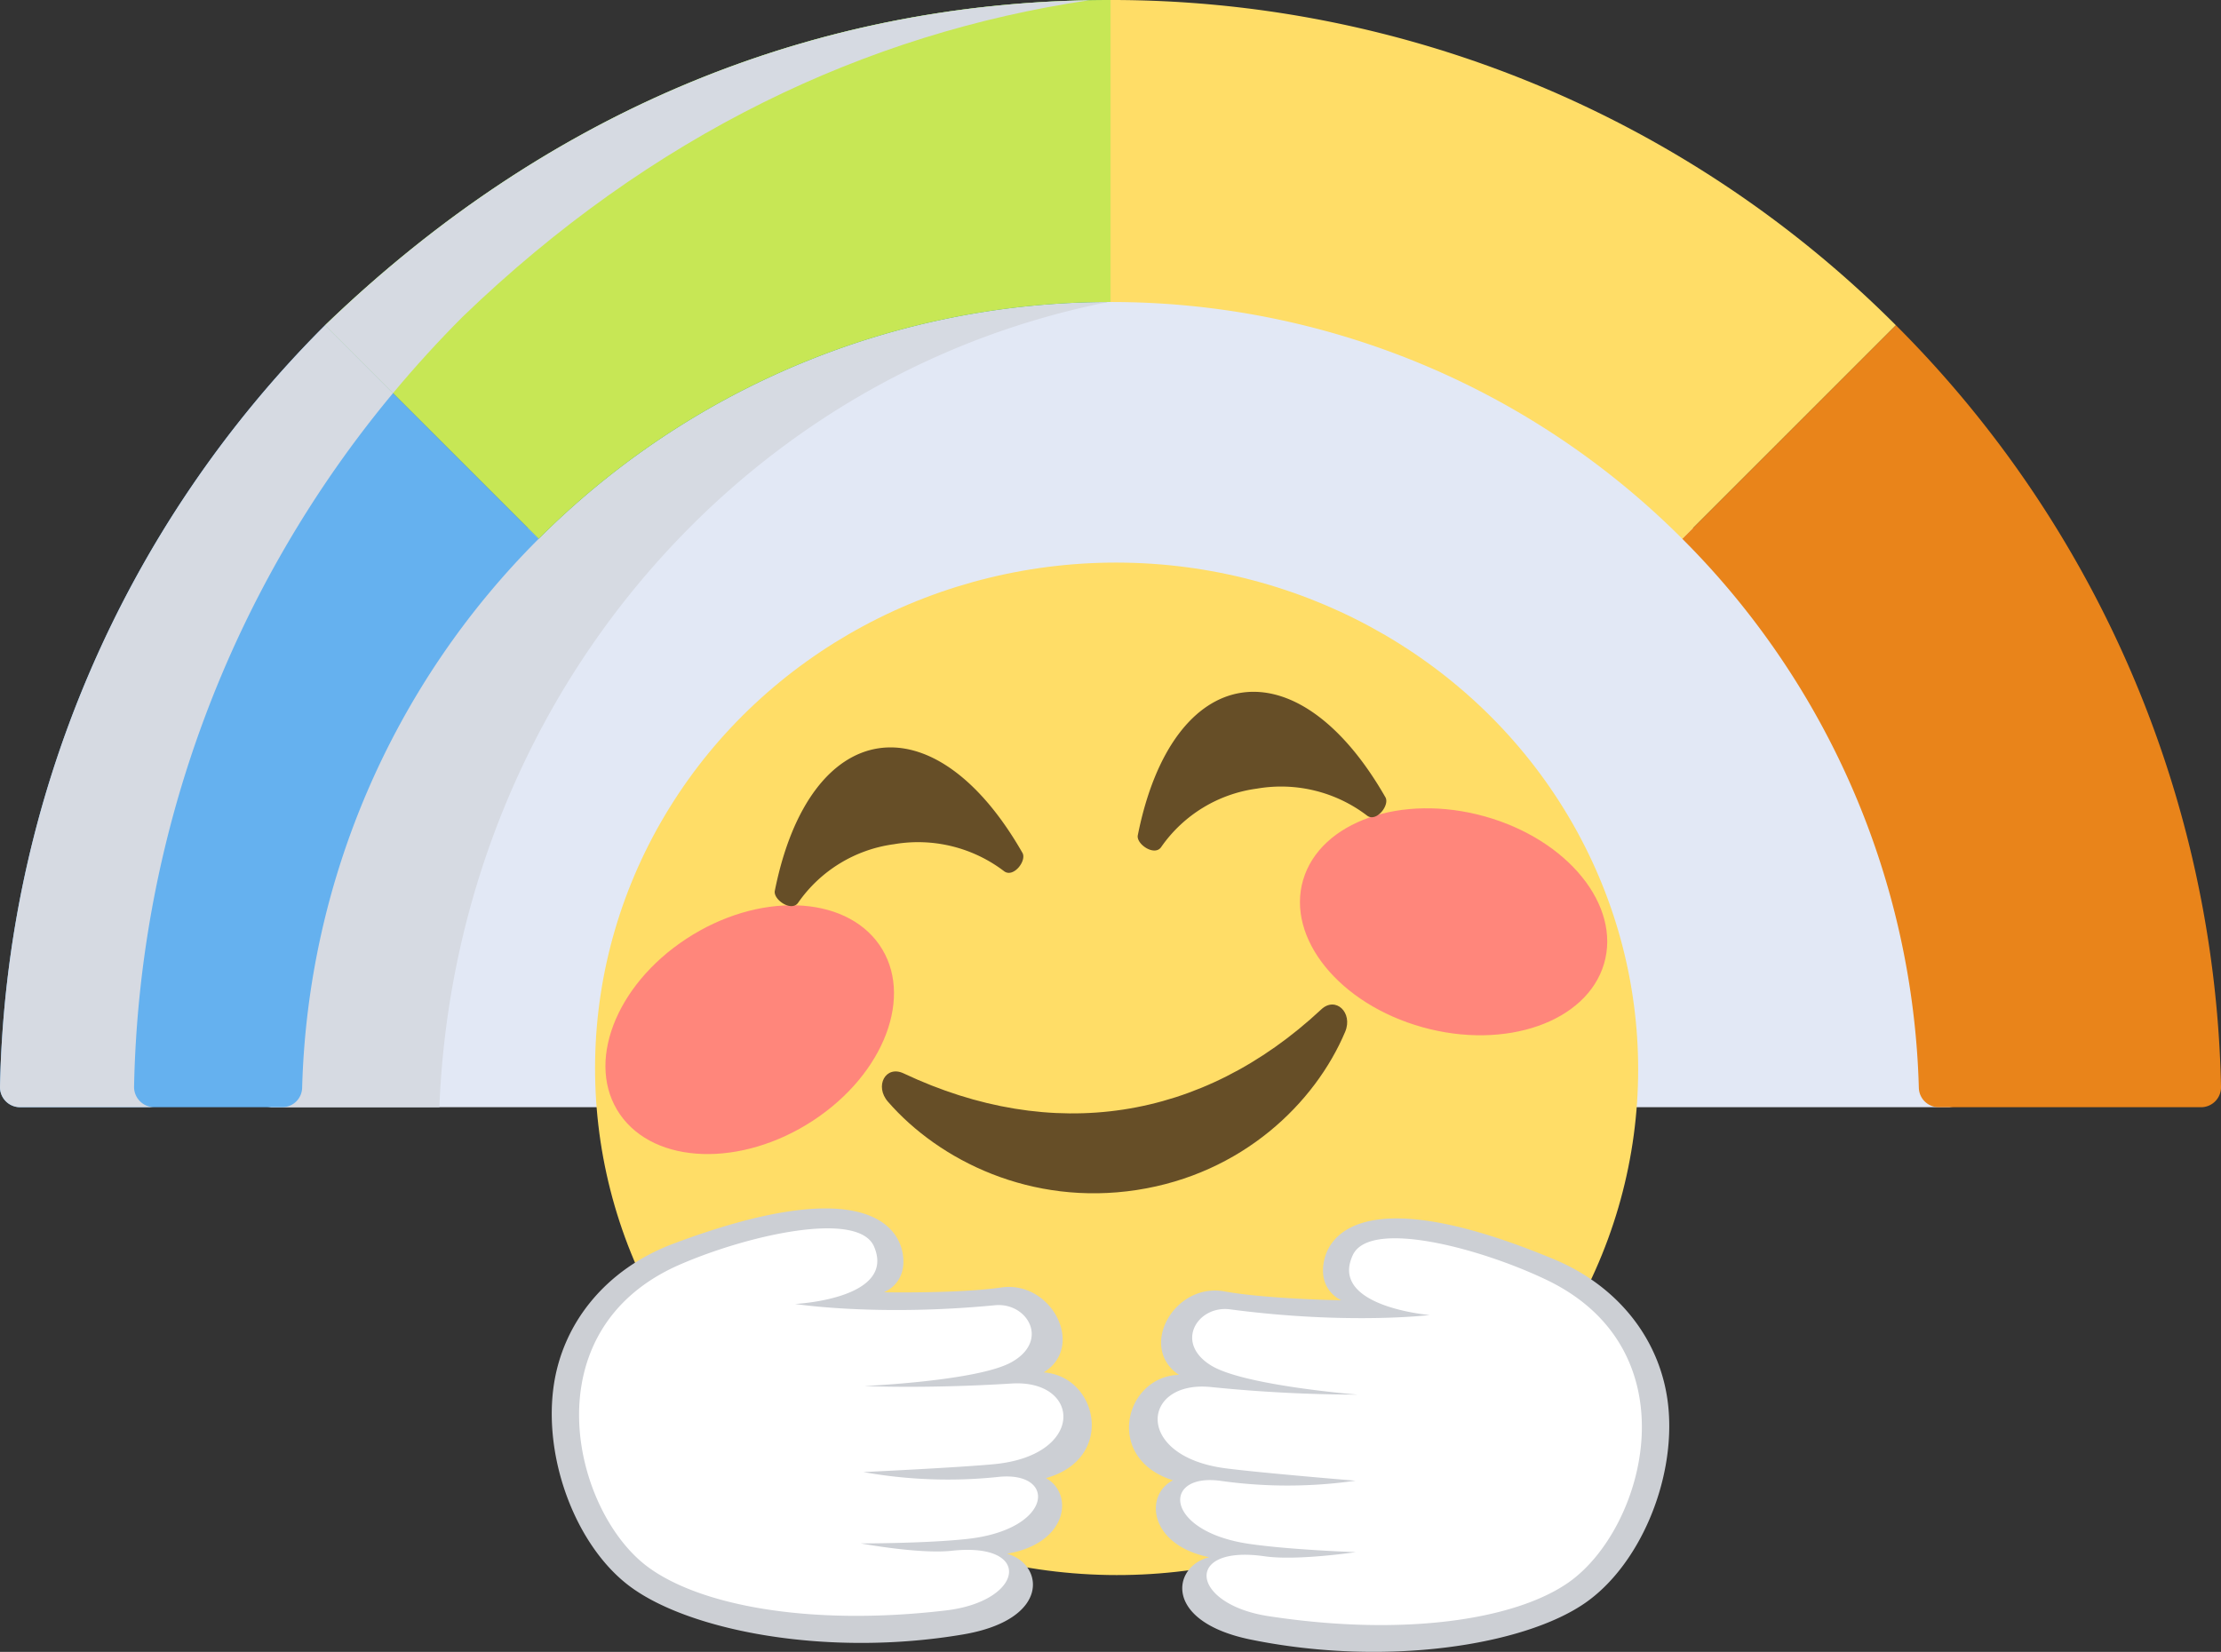 <svg id="smile-meter" xmlns="http://www.w3.org/2000/svg" width="555.156" height="413" viewBox="0 0 555.156 413">
  <rect x="0" y="0" width="555.156" height="413" fill="#333333" stroke="none"/>
  <g id="グループ_102" data-name="グループ 102" transform="translate(0 0)">
    <path id="パス_452" data-name="パス 452" d="M683.581,654.193a205.5,205.5,0,0,0-60.23-139.857h0A205.919,205.919,0,0,0,271.9,654.2a5.07,5.07,0,0,1-5.079,4.908H688.654A5.072,5.072,0,0,1,683.581,654.193Z" transform="translate(-200.161 -382.282)" fill="#e2e8f5"/>
    <path id="パス_453" data-name="パス 453" d="M370.107,516.656c34.93-36.277,80-57.293,126.827-61.731q-9.523-.89-19.2-.9A205.906,205.906,0,0,0,271.9,654.2a5.069,5.069,0,0,1-5.079,4.9h43.165C312.031,607.171,332.234,555.995,370.107,516.656Z" transform="translate(-200.161 -382.282)" fill="#d6dae2" style="mix-blend-mode: multiply;isolation: isolate"/>
    <path id="パス_454" data-name="パス 454" d="M498.691,523.261a277.046,277.046,0,0,0-196.325-81.329v75.509A201.684,201.684,0,0,1,445.3,576.65Z" transform="translate(-24.788 -441.932)" fill="#ffdd67"/>
    <path id="パス_455" data-name="パス 455" d="M269.277,523.255l53.395,53.395a201.716,201.716,0,0,1,142.936-59.21V441.932C395.671,441.932,327.662,466.959,269.277,523.255Z" transform="translate(-188.03 -441.932)" fill="#32a681"/>
    <path id="パス_456" data-name="パス 456" d="M269.277,523.255l53.395,53.395a201.716,201.716,0,0,1,142.936-59.21V441.932C395.671,441.932,327.662,466.959,269.277,523.255Z" transform="translate(-188.03 -441.932)" fill="#c7e755"/>
    <path id="パス_457" data-name="パス 457" d="M255.585,646.012a5.005,5.005,0,0,0,4.99,5.127h65.547a4.976,4.976,0,0,0,4.984-4.812,201.657,201.657,0,0,1,59.12-137.293l-53.395-53.4A276.954,276.954,0,0,0,255.585,646.012Z" transform="translate(-255.584 -374.315)" fill="#65b1ef"/>
    <path id="パス_458" data-name="パス 458" d="M303.667,521.088c47.3-45.61,100.85-70.892,156.642-79.146-68.068,1.24-134.119,26.386-191.032,81.264l16.982,16.982Q294.5,530.282,303.667,521.088Z" transform="translate(-188.03 -441.883)" fill="#d6dae2" style="mix-blend-mode: multiply;isolation: isolate"/>
    <path id="パス_459" data-name="パス 459" d="M294.146,651.138a5.056,5.056,0,0,1-5.05-5.18A279.818,279.818,0,0,1,353.813,472.62l-16.981-16.982a276.954,276.954,0,0,0-81.246,190.374,5.005,5.005,0,0,0,4.99,5.127h33.572Z" transform="translate(-255.584 -374.315)" fill="#d6dae2" style="mix-blend-mode: multiply;isolation: isolate"/>
    <path id="パス_460" data-name="パス 460" d="M379.845,455.638l-53.389,53.4a201.706,201.706,0,0,1,59.115,137.288,4.978,4.978,0,0,0,4.99,4.818H456.1a5,5,0,0,0,5-5.127A277.178,277.178,0,0,0,379.845,455.638Z" transform="translate(94.058 -374.315)" fill="#e9841a"/>
  </g>
  <g id="グループ_105" data-name="グループ 105" transform="translate(137.912 138.402)">
    <ellipse id="楕円形_83" data-name="楕円形 83" cx="126.57" cy="130.367" rx="126.57" ry="130.367" transform="translate(8.637 253.101) rotate(-88.999)" fill="#ffdd67"/>
    <g id="グループ_103" data-name="グループ 103" transform="translate(187.02 63.691)" opacity="0.8" style="isolation: isolate">
      <path id="パス_461" data-name="パス 461" d="M311.148,493.88c4.29-14.555,24.606-21.663,45.373-15.872s34.129,22.286,29.834,36.846-24.606,21.663-45.373,15.872S306.859,508.441,311.148,493.88Z" transform="translate(-310.347 -475.992)" fill="#ff717f"/>
    </g>
    <g id="グループ_104" data-name="グループ 104" transform="translate(13.42 87.935)" opacity="0.8" style="isolation: isolate">
      <path id="パス_462" data-name="パス 462" d="M284.745,532.391c-8.728-12.561-1.294-32.242,16.6-43.954s39.487-11.03,48.215,1.53,1.3,32.242-16.6,43.961S293.473,544.952,284.745,532.391Z" transform="translate(-281.089 -480.078)" fill="#ff717f"/>
    </g>
    <path id="パス_463" data-name="パス 463" d="M350.155,499.809c-11.083-19.408-24.392-27.928-36.016-26.154s-21.55,13.867-25.894,35.642c-.415,2.19,4.166,5.323,5.821,2.979a34.8,34.8,0,0,1,23.988-14.649,35.469,35.469,0,0,1,27.513,6.758C347.889,506.118,351.253,501.774,350.155,499.809Z" transform="translate(-232.49 -424.959)" fill="#664e27"/>
    <path id="パス_464" data-name="パス 464" d="M365.444,497.468c-11.1-19.408-24.387-27.934-36.016-26.154s-21.55,13.867-25.887,35.642c-.439,2.189,4.154,5.317,5.815,2.984a34.735,34.735,0,0,1,23.994-14.655,35.433,35.433,0,0,1,27.508,6.758C363.171,503.775,366.548,499.432,365.444,497.468Z" transform="translate(-157.051 -436.519)" fill="#664e27"/>
    <path id="パス_465" data-name="パス 465" d="M402.565,485.474c-29.91,27.934-67.273,33.53-104.41,16-4.474-2.118-7.34,3.163-3.892,7.1,12.858,14.75,35.808,26.1,62.176,22.06s44.56-21.692,52.1-39.57C410.539,486.281,406.143,482.121,402.565,485.474Z" transform="translate(-210.21 -371.51)" fill="#664e27"/>
    <path id="パス_466" data-name="パス 466" d="M394.682,532.246s8.562-2.456,5.471-13.433c-3.2-11.374-32.129-.557-46.352-6.1,0,0,11.849-3.346,7.951-12.923-3.542-8.674-35.4-12.158-66.739,10.372-31.714,22.79-12.27,77.33,26.2,84.681,26.86,5.12,67.908,5.067,73.3-6.088,4.3-8.912-8.645-12.567-8.645-12.567s16.495.2,16.7-11.849c.125-7.037-6.082-7.233-6.082-7.233s13.623-1.715,13.837-13.944C410.489,533.261,394.682,532.246,394.682,532.246Z" transform="translate(-277.308 -327.762)" fill="#fff"/>
    <path id="パス_467" data-name="パス 467" d="M389.4,556.793c-8.829.849-32.67,1.976-32.67,1.976a120.245,120.245,0,0,0,33.364,1.252c15.178-1.81,14.246,13.083-7.364,15.462-10.288,1.14-26.658,1.128-26.658,1.128s14.655,2.712,22.683,1.839c20.559-2.261,18.168,12.615-1.424,14.917-34.046,4-61.636-1.235-74.648-11.007-18.708-14.067-29.376-59.126,8.152-75.46,17.094-7.446,44.661-13.641,48.565-4.492,5.583,13.113-19.735,14.329-19.735,14.329s20.221,3.192,49.966.32c8.1-.771,13.753,8.912,4.058,14.27-8.467,4.687-36.722,5.927-36.722,5.927s15.177.73,36.775-.623C411.135,535.534,412.34,554.6,389.4,556.793ZM401.8,533.855c10.525-6.485,1.958-23.057-10.621-21.236-10.734,1.549-29.3,1.2-29.3,1.2.03-.041,6.016-2.219,4.646-9.832-1.436-7.927-12.092-19.295-57.34-2.3-16.726,6.29-28,19.889-30.006,36.55-2.177,18.138,6.023,39.225,19.076,49.034,14.9,11.2,49.36,17.848,83.317,12.11,22.2-3.744,20.2-17.682,11.06-20.2,15.2-2.551,16.8-14.982,9.731-18.9C419.846,555.429,415.4,534.792,401.8,533.855Z" transform="translate(-278.827 -329.122)" fill="#cccfd4"/>
    <path id="パス_468" data-name="パス 468" d="M319.506,530.88s-8.485-2.747-5-13.611c3.6-11.262,32.123.558,46.536-4.48,0,0-11.719-3.762-7.488-13.189,3.839-8.55,35.8-10.918,66.335,12.691,30.9,23.882,9.571,77.71-29.138,83.715-27.021,4.177-68.051,2.694-73.035-8.639-3.982-9.06,9.078-12.258,9.078-12.258s-16.5-.386-16.287-12.431c.119-7.037,6.343-7.014,6.343-7.014s-13.564-2.189-13.35-14.412C303.675,531.349,319.506,530.88,319.506,530.88Z" transform="translate(-157.133 -325.613)" fill="#fff"/>
    <path id="パス_469" data-name="パス 469" d="M323.578,535.427a365.485,365.485,0,0,0,36.728,1.9s-28.2-2.225-36.5-7.2c-9.5-5.7-3.519-15.172,4.569-14.121,29.613,3.91,49.935,1.424,49.935,1.424s-25.264-2.094-19.218-15c4.219-9.013,31.548-1.852,48.369,6.182,36.936,17.634,24.707,62.294,5.518,75.7-13.344,9.31-41.1,13.588-74.987,8.4-19.5-2.985-21.366-17.937-.9-14.958,7.986,1.156,22.731-1.044,22.731-1.044s-16.364-.564-26.6-2.059c-21.521-3.133-21.93-18.043-6.824-15.711a120.07,120.07,0,0,0,33.381-.089s-23.782-1.958-32.581-3.109C304.354,552.729,306.229,533.719,323.578,535.427Zm-9.446,23.325c-7.191,3.673-6.029,16.151,9.072,19.229-9.215,2.2-11.712,16.068,10.336,20.584,33.738,6.906,68.406,1.477,83.7-9.2,13.392-9.345,22.321-30.136,20.773-48.339-1.418-16.726-12.205-30.706-28.706-37.57-44.631-18.566-55.673-7.577-57.382.3-1.643,7.565,4.26,9.944,4.29,9.986,0,0-18.566-.3-29.24-2.225-12.508-2.255-21.645,14.009-11.356,20.856C301.993,532.829,296.83,553.3,314.132,558.752Z" transform="translate(-158.855 -327.045)" fill="#cccfd4"/>
  </g>
</svg>
